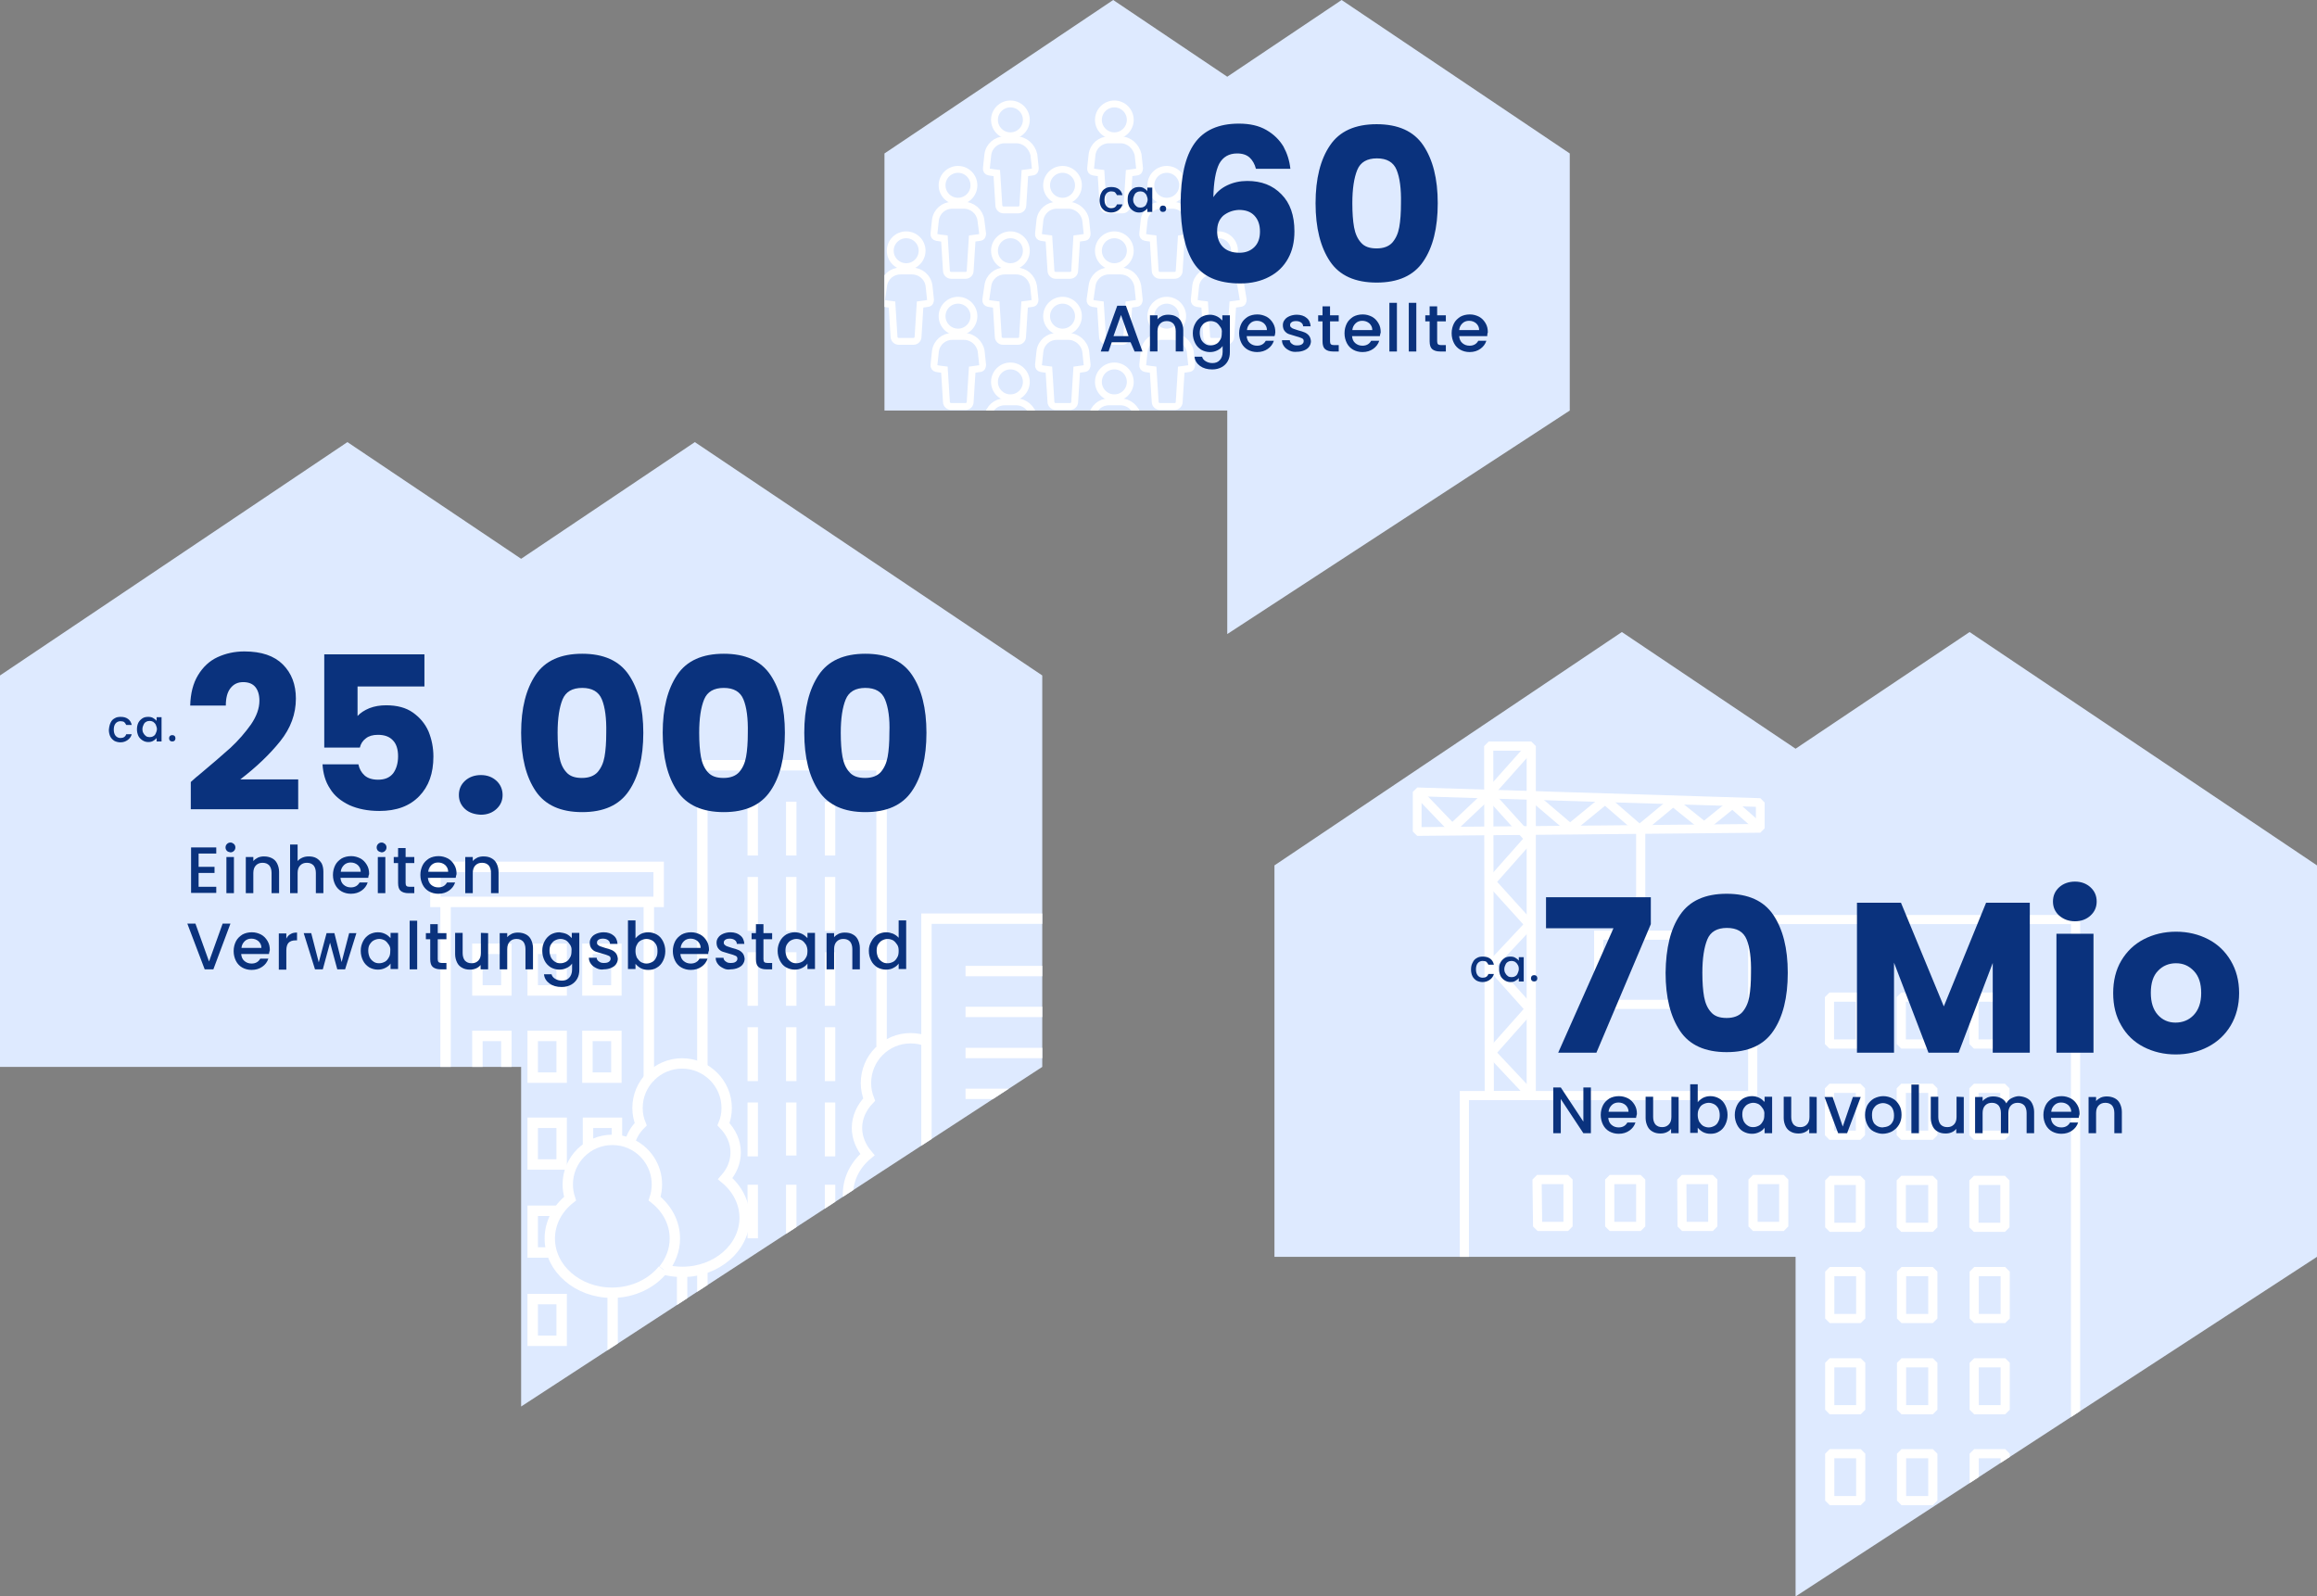 <svg version="1.1" id="Layer_1" xmlns="http://www.w3.org/2000/svg" xmlns:xlink="http://www.w3.org/1999/xlink" x="0" y="0" viewBox="0 0 800.3 551.4" xml:space="preserve"><rect x="0" y="0" width="800.3" height="551.4" fill="#808080" stroke="none"/><style>.st0{fill:#deeaff}.st2,.st3{fill:none;stroke:#fff;stroke-width:3.579;stroke-miterlimit:10}.st3{stroke-width:3.606}.st4{fill:#0a327d}.st11,.st6{fill:none;stroke:#fff;stroke-miterlimit:10}.st6{stroke-width:3.172}.st11{stroke-width:2.37}</style><path class="st0" d="M360 368.5V233.3l-120-80.6-60 40.3-60-40.3L0 233.3v135.2h180v117.3z"/><defs><path id="SVGID_1_" d="M360 368.5V233.3l-120-80.6-60 40.3-60-40.3L0 233.3v135.2h180v117.3z"/></defs><clipPath id="SVGID_2_"><use xlink:href="#SVGID_1_" overflow="visible"/></clipPath><g clip-path="url(#SVGID_2_)"><path class="st2" d="M217.5 394.9c.6-2.5 1.9-4.7 3.8-6.6-.7-1.7-1.1-3.6-1.1-5.6 0-8.5 6.9-15.4 15.4-15.4s15.4 6.9 15.4 15.4c0 2-.4 3.9-1.1 5.6 2.6 2.7 4.2 6 4.2 9.7 0 3.4-1.3 6.5-3.6 9.1 4.1 3.4 6.7 8.2 6.7 13.5 0 10.3-9.6 18.7-21.5 18.7-2.2 0-4.4-.3-6.4-.8"/><path class="st2" d="M217.5 394.9c5.5 2.3 9.4 7.8 9.4 14.2 0 1.7-.3 3.4-.8 4.9 4.3 3.4 7 8.3 7 13.8 0 4-1.5 7.7-3.9 10.7m-11.7-43.6c-1.8-.8-3.8-1.2-6-1.2-8.5 0-15.4 6.9-15.4 15.4 0 1.7.3 3.4.8 4.9-4.3 3.4-7 8.3-7 13.8 0 10.3 9.6 18.7 21.5 18.7 7.3 0 13.7-3.2 17.6-8m91.5-78.7c-1.8-.8-3.9-1.2-6-1.2-8.5 0-15.4 6.9-15.4 15.5 0 2 .4 3.9 1.1 5.7-2.6 2.7-4.2 6.1-4.2 9.8 0 3.4 1.4 6.6 3.6 9.2-4.1 3.4-6.7 8.3-6.7 13.6 0 10.4 9.7 18.9 21.6 18.9m-102.9 46v-30.9m24 21.7v-28.8m79.6 21.7v-29.7"/><path class="st2" d="M320 317.3h54.1v148.6H320z"/><path class="st2" d="M336.1 439.5h21.7v26.3h-21.7zm-2.6-104.1h27.6m-27.6 14.1h27.6m-27.6 14.2h27.6m-27.6 14.1h27.6M333.5 392h27.6m-27.6 14.1h27.6m-27.6 14.2h27.6"/><path class="st3" d="M304.5 428.6v40.3h-61.9v-30.6m0-69v-105h61.9v97.1M260 276.9v18.6m13.3-18.6v18.6m13.4-18.6v18.6m-26.7 7.4v18.6m13.3-18.6v18.6m13.4-18.6v18.6m-26.7 7.4v18.5m13.3-18.5v18.5m13.4-18.5v18.5m-26.7 7.4v18.6m13.3-18.6v18.6m13.4-18.6v18.6m-26.7 7.4v18.6m13.3-18.6v18.3m13.4-18.3v18.6m-26.7 9.8v18.5m13.3-18.5v18.2m13.4-18.2v18.5M150.4 299.4h77.1v12.1h-77.1zm37.3 191h-33.8V311.5h70.2v61.8"/><path class="st3" d="M164.9 327.7h10v14.4h-10zm19.1 0h10v14.4h-10zm18.9 0h10v14.4h-10zm-38 30.1h10v14.4h-10zm19.1 0h10v14.4h-10zm18.9 0h10v14.4h-10zm-38 30h10v14.4h-10zm19.1 0h10v14.4h-10zm19.1 9.1v-9.1h10v4.8m-48.2 25.6h10v14.4h-10zm25.8 14.4H184v-14.4h8.4m-27.5 30.5h10v14.4h-10zm19.1 0h10v14.4h-10z"/></g><path class="st4" d="M38.2 249.6c.3-.7.8-1.2 1.4-1.5.6-.4 1.3-.5 2.1-.5 1 0 1.8.2 2.5.7s1.1 1.2 1.3 2.1h-1.9c-.2-.4-.4-.7-.7-1-.3-.2-.8-.3-1.3-.3-.7 0-1.3.3-1.7.8s-.6 1.2-.6 2.1.2 1.6.6 2.1c.4.5 1 .8 1.7.8 1 0 1.7-.4 2-1.3h1.9c-.2.8-.7 1.5-1.4 2s-1.5.8-2.5.8c-.8 0-1.5-.2-2.1-.5-.6-.4-1.1-.9-1.4-1.5-.3-.6-.5-1.4-.5-2.3.1-1.1.3-1.9.6-2.5zm9.6 0c.3-.6.8-1.1 1.4-1.5s1.3-.5 2-.5 1.2.1 1.7.4c.5.3.9.6 1.2 1v-1.3h1.7v8.4h-1.7v-1.2c-.3.4-.7.7-1.2 1s-1.1.4-1.7.4c-.7 0-1.4-.2-2-.6s-1.1-.9-1.4-1.5c-.3-.7-.5-1.4-.5-2.3s.2-1.7.5-2.3zm6 .7c-.2-.4-.5-.7-.9-1-.4-.2-.8-.3-1.2-.3s-.9.1-1.2.3c-.4.2-.7.5-.9 1-.2.4-.4.9-.4 1.5s.1 1.1.4 1.5c.2.4.6.8.9 1s.8.3 1.2.3.9-.1 1.2-.3c.4-.2.7-.5.9-1s.4-.9.4-1.5c0-.5-.2-1-.4-1.5zm4.9 5.5c-.2-.2-.3-.5-.3-.8s.1-.6.3-.8.5-.3.8-.3.6.1.8.3.3.5.3.8-.1.6-.3.8-.5.3-.8.3-.6-.1-.8-.3zm101.9 23.6c-1.4-1.3-2.1-2.9-2.1-4.8 0-2 .7-3.6 2.1-4.9 1.4-1.3 3.3-2 5.5-2s4 .7 5.4 2 2.1 3 2.1 4.9-.7 3.5-2.1 4.8c-1.4 1.3-3.2 2-5.4 2-2.2-.1-4.1-.7-5.5-2zm24.4-46.3c3.3-4.9 8.7-7.3 16.1-7.3s12.8 2.4 16.1 7.3 5 11.5 5 20c0 8.6-1.7 15.3-5 20.1-3.3 4.9-8.7 7.3-16.1 7.3s-12.8-2.4-16.1-7.3-5-11.6-5-20.1 1.7-15.1 5-20zm22.9 8.5c-1.1-2.7-3.4-4-6.8-4s-5.7 1.3-6.8 4-1.7 6.5-1.7 11.5c0 3.3.2 6.1.6 8.3.4 2.2 1.2 4 2.4 5.3 1.2 1.4 3 2 5.4 2s4.2-.7 5.4-2c1.2-1.4 2-3.1 2.4-5.3s.6-5 .6-8.3c.1-5-.4-8.8-1.5-11.5zm26-8.5c3.3-4.9 8.7-7.3 16.1-7.3 7.4 0 12.8 2.4 16.1 7.3 3.3 4.9 5 11.5 5 20 0 8.6-1.7 15.3-5 20.1-3.3 4.9-8.7 7.3-16.1 7.3s-12.8-2.4-16.1-7.3-5-11.6-5-20.1 1.7-15.1 5-20zm22.9 8.5c-1.1-2.7-3.4-4-6.8-4s-5.7 1.3-6.8 4-1.7 6.5-1.7 11.5c0 3.3.2 6.1.6 8.3.4 2.2 1.2 4 2.4 5.3 1.2 1.4 3 2 5.4 2s4.2-.7 5.4-2c1.2-1.4 2-3.1 2.4-5.3s.6-5 .6-8.3c.1-5-.4-8.8-1.5-11.5zm26-8.5c3.3-4.9 8.7-7.3 16.1-7.3s12.8 2.4 16.1 7.3c3.3 4.9 5 11.5 5 20 0 8.6-1.7 15.3-5 20.1-3.3 4.9-8.7 7.3-16.1 7.3s-12.8-2.4-16.1-7.3c-3.3-4.9-5-11.6-5-20.1s1.7-15.1 5-20zm22.9 8.5c-1.1-2.7-3.4-4-6.8-4s-5.7 1.3-6.8 4c-1.1 2.7-1.7 6.5-1.7 11.5 0 3.3.2 6.1.6 8.3s1.2 4 2.4 5.3c1.2 1.4 3 2 5.4 2s4.2-.7 5.4-2c1.2-1.4 2-3.1 2.4-5.3s.6-5 .6-8.3c.2-5-.4-8.8-1.5-11.5zM79.6 319l-5.9 15.8h-3l-6-15.8h2.8l4.7 13.1 4.7-13.1h2.7zm13.3 10.5h-9.6c.1 1 .4 1.8 1.1 2.4s1.5.9 2.5.9c1.4 0 2.4-.6 3-1.7h2.8c-.4 1.2-1.1 2.1-2.1 2.8-1 .7-2.2 1.1-3.7 1.1-1.2 0-2.3-.3-3.2-.8-.9-.5-1.7-1.3-2.2-2.3s-.8-2.1-.8-3.4.3-2.4.8-3.4 1.3-1.7 2.2-2.3c.9-.5 2-.8 3.3-.8 1.2 0 2.2.3 3.2.8.9.5 1.6 1.2 2.2 2.2s.8 2 .8 3.2c-.2.5-.2.9-.3 1.3zm-2.6-2.1c0-1-.4-1.7-1-2.3-.7-.6-1.5-.9-2.5-.9-.9 0-1.7.3-2.3.9-.6.6-1 1.3-1.1 2.3h6.9zm10.1-4.8c.6-.4 1.4-.5 2.2-.5v2.7h-.6c-1 0-1.8.3-2.3.8s-.8 1.4-.8 2.7v6.6h-2.6v-12.5h2.6v1.8c.4-.8.9-1.3 1.5-1.6zm22.7-.3l-3.9 12.5h-2.7l-2.5-9.2-2.5 9.2h-2.7l-3.9-12.5h2.6l2.6 10.1 2.7-10.1h2.7l2.5 10 2.6-10h2.5zm2.3 2.8c.5-1 1.2-1.7 2.1-2.3.9-.5 1.9-.8 3-.8 1 0 1.8.2 2.6.6s1.3.9 1.8 1.4v-1.8h2.6v12.5h-2.6v-1.9c-.4.6-1 1.1-1.8 1.5s-1.6.6-2.6.6c-1.1 0-2.1-.3-3-.8-.9-.6-1.6-1.3-2.1-2.3s-.8-2.1-.8-3.4.3-2.3.8-3.3zm8.9 1.2c-.4-.6-.8-1.1-1.4-1.5-.6-.3-1.2-.5-1.9-.5s-1.3.2-1.9.5c-.6.3-1 .8-1.4 1.4s-.5 1.4-.5 2.2c0 .8.2 1.6.5 2.3.4.7.8 1.1 1.4 1.5s1.2.5 1.9.5 1.3-.2 1.9-.5c.6-.3 1-.8 1.4-1.5.4-.6.5-1.4.5-2.3.1-.8-.1-1.5-.5-2.1zm9.8-8.3v16.8h-2.6V318h2.6zm7.1 6.4v6.9c0 .5.1.8.3 1s.6.3 1.1.3h1.6v2.2h-2c-1.2 0-2.1-.3-2.7-.8-.6-.5-.9-1.4-.9-2.7v-6.9h-1.5v-2.1h1.5v-3.1h2.6v3.1h3v2.1h-3zm17.4-2.1v12.5H166v-1.5c-.4.5-.9.9-1.6 1.2-.7.3-1.4.4-2.1.4-1 0-1.9-.2-2.6-.6-.8-.4-1.4-1-1.8-1.8-.4-.8-.7-1.8-.7-2.9v-7.4h2.6v7c0 1.1.3 2 .8 2.6.6.6 1.3.9 2.3.9s1.7-.3 2.3-.9.9-1.5.9-2.6v-7l2.5.1zm13 .4c.8.4 1.4 1 1.8 1.8.4.8.7 1.8.7 2.9v7.4h-2.6v-7c0-1.1-.3-2-.8-2.6-.6-.6-1.3-.9-2.3-.9s-1.7.3-2.3.9-.9 1.5-.9 2.6v7h-2.6v-12.5h2.6v1.4c.4-.5 1-.9 1.6-1.2.7-.3 1.4-.4 2.1-.4 1 0 1.9.2 2.7.6zm14.1-.1c.8.4 1.3.9 1.8 1.4v-1.8h2.6v12.7c0 1.2-.2 2.2-.7 3.1s-1.2 1.6-2.1 2.1c-.9.5-2 .8-3.3.8-1.7 0-3.1-.4-4.2-1.2-1.1-.8-1.8-1.9-1.9-3.2h2.6c.2.7.6 1.2 1.3 1.6s1.4.6 2.3.6c1 0 1.9-.3 2.5-1 .6-.6 1-1.6 1-2.8v-2.1c-.4.6-1 1.1-1.8 1.5s-1.6.6-2.6.6c-1.1 0-2.1-.3-3-.8-.9-.6-1.6-1.3-2.1-2.3s-.8-2.1-.8-3.4.3-2.4.8-3.3c.5-1 1.2-1.7 2.1-2.3.9-.5 1.9-.8 3-.8.9.1 1.8.3 2.5.6zm1.2 3.7c-.4-.6-.8-1.1-1.4-1.5-.6-.3-1.2-.5-1.9-.5s-1.3.2-1.9.5c-.6.3-1 .8-1.4 1.4s-.5 1.4-.5 2.2c0 .8.2 1.6.5 2.3.4.7.8 1.1 1.4 1.5s1.2.5 1.9.5 1.3-.2 1.9-.5c.6-.3 1-.8 1.4-1.5.4-.6.5-1.4.5-2.3.1-.8-.1-1.5-.5-2.1zm9.1 8.1c-.8-.4-1.4-.8-1.9-1.5s-.7-1.3-.7-2.1h2.7c0 .5.3 1 .8 1.3.5.4 1 .5 1.7.5s1.3-.1 1.7-.4.6-.6.6-1.1-.2-.8-.7-1-1.2-.5-2.1-.7c-.9-.3-1.7-.5-2.3-.7s-1.1-.6-1.5-1.1-.6-1.2-.6-2c0-.7.2-1.3.6-1.8.4-.6 1-1 1.7-1.3s1.6-.5 2.5-.5c1.4 0 2.6.4 3.4 1.1.9.7 1.3 1.7 1.4 2.9h-2.6c0-.6-.3-1-.7-1.3s-1-.5-1.7-.5-1.2.1-1.6.4c-.4.3-.5.6-.5 1 0 .3.1.6.4.8.2.2.5.4.9.5l1.5.5c.9.2 1.7.5 2.2.7s1.1.6 1.5 1.1.6 1.1.7 1.9c0 .7-.2 1.3-.6 1.9-.4.6-1 1-1.7 1.3s-1.6.5-2.5.5c-.9.2-1.8 0-2.6-.4zm15.3-11.8c.8-.4 1.6-.6 2.6-.6 1.1 0 2.1.3 3 .8s1.6 1.3 2.1 2.3.8 2.1.8 3.4-.3 2.4-.8 3.4-1.2 1.8-2.1 2.3c-.9.6-1.9.8-3 .8-1 0-1.8-.2-2.6-.6-.7-.4-1.3-.9-1.8-1.5v1.8h-2.6v-16.8h2.6v6.2c.5-.6 1.1-1.1 1.8-1.5zm5.3 3.6c-.4-.6-.8-1.1-1.4-1.4s-1.2-.5-1.9-.5-1.3.2-1.9.5c-.6.3-1.1.8-1.4 1.5-.4.6-.5 1.4-.5 2.2 0 .9.2 1.6.5 2.3.4.6.8 1.1 1.4 1.5.6.3 1.2.5 1.9.5s1.3-.2 1.9-.5c.6-.3 1.1-.8 1.4-1.5.4-.7.5-1.4.5-2.3 0-.9-.1-1.6-.5-2.3zm18 3.3H235c.1 1 .4 1.8 1.1 2.4.7.6 1.5.9 2.5.9 1.4 0 2.4-.6 3-1.7h2.8c-.4 1.2-1.1 2.1-2.1 2.8-1 .7-2.2 1.1-3.7 1.1-1.2 0-2.3-.3-3.2-.8s-1.7-1.3-2.2-2.3-.8-2.1-.8-3.4.3-2.4.8-3.4 1.3-1.7 2.2-2.3c.9-.5 2-.8 3.3-.8 1.2 0 2.2.3 3.2.8.9.5 1.6 1.2 2.2 2.2s.8 2 .8 3.2c-.2.5-.3.9-.3 1.3zm-2.6-2.1c0-1-.4-1.7-1-2.3-.7-.6-1.5-.9-2.5-.9-.9 0-1.7.3-2.3.9s-1 1.3-1.1 2.3h6.9zm7.8 7c-.8-.4-1.4-.8-1.9-1.5s-.7-1.3-.7-2.1h2.7c0 .5.3 1 .8 1.3.5.4 1 .5 1.7.5s1.3-.1 1.7-.4.6-.6.6-1.1-.2-.8-.7-1-1.2-.5-2.1-.7c-.9-.3-1.7-.5-2.3-.7s-1.1-.6-1.5-1.1-.6-1.2-.6-2c0-.7.2-1.3.6-1.8.4-.6 1-1 1.7-1.3s1.6-.5 2.5-.5c1.4 0 2.6.4 3.4 1.1.9.7 1.3 1.7 1.4 2.9h-2.6c0-.6-.3-1-.7-1.3s-1-.5-1.7-.5-1.2.1-1.6.4c-.4.3-.5.6-.5 1 0 .3.1.6.4.8.2.2.5.4.9.5l1.5.5c.9.2 1.7.5 2.2.7s1.1.6 1.5 1.1c.4.5.6 1.1.7 1.9 0 .7-.2 1.3-.6 1.9s-1 1-1.7 1.3-1.6.5-2.5.5c-1 .2-1.9 0-2.6-.4zm13.9-10v6.9c0 .5.1.8.3 1 .2.2.6.3 1.1.3h1.6v2.2h-2c-1.2 0-2.1-.3-2.7-.8s-.9-1.4-.9-2.7v-6.9h-1.5v-2.1h1.5v-3.1h2.6v3.1h3v2.1h-3zm5.7.7c.5-1 1.2-1.7 2.1-2.3.9-.5 1.9-.8 3-.8 1 0 1.8.2 2.6.6.8.4 1.3.9 1.8 1.4v-1.8h2.6v12.5h-2.6v-1.9c-.4.6-1 1.1-1.8 1.5s-1.6.6-2.6.6c-1.1 0-2.1-.3-3-.8s-1.6-1.3-2.1-2.3-.8-2.1-.8-3.4.3-2.3.8-3.3zm9 1.2c-.4-.6-.8-1.1-1.4-1.5-.6-.3-1.2-.5-1.9-.5s-1.3.2-1.9.5-1 .8-1.4 1.4-.5 1.4-.5 2.2c0 .8.2 1.6.5 2.3.4.7.8 1.1 1.4 1.5s1.2.5 1.9.5 1.3-.2 1.9-.5 1-.8 1.4-1.5c.4-.6.5-1.4.5-2.3 0-.8-.2-1.5-.5-2.1zm16.1-3.6c.8.4 1.4 1 1.8 1.8s.7 1.8.7 2.9v7.4h-2.6v-7c0-1.1-.3-2-.8-2.6-.6-.6-1.3-.9-2.3-.9s-1.7.3-2.3.9c-.6.6-.9 1.5-.9 2.6v7h-2.6v-12.5h2.6v1.4c.4-.5 1-.9 1.6-1.2.7-.3 1.4-.4 2.1-.4 1.1 0 2 .2 2.7.6zm6.5 2.4c.5-1 1.2-1.7 2.1-2.3.9-.5 1.9-.8 3-.8.8 0 1.6.2 2.4.5.8.4 1.4.8 1.9 1.4v-6h2.6v16.8h-2.6v-1.9c-.4.6-1 1.1-1.8 1.5-.7.4-1.6.6-2.6.6-1.1 0-2.1-.3-3-.8-.9-.6-1.6-1.3-2.1-2.3s-.8-2.1-.8-3.4.3-2.3.9-3.3zm8.9 1.2c-.4-.6-.8-1.1-1.4-1.5-.6-.3-1.2-.5-1.9-.5s-1.3.2-1.9.5-1 .8-1.4 1.4-.5 1.4-.5 2.2c0 .8.2 1.6.5 2.3.4.7.8 1.1 1.4 1.5s1.2.5 1.9.5 1.3-.2 1.9-.5 1-.8 1.4-1.5c.4-.6.5-1.4.5-2.3 0-.8-.1-1.5-.5-2.1zM68.6 294.8v4.6h5.5v2.1h-5.5v4.8h6.1v2.1H66v-15.7h8.7v2.1h-6.1zm9.8-.9c-.3-.3-.5-.7-.5-1.2s.2-.9.5-1.2c.3-.3.7-.5 1.2-.5s.8.2 1.2.5c.3.3.5.7.5 1.2s-.2.9-.5 1.2c-.3.3-.7.5-1.2.5-.5-.1-.9-.2-1.2-.5zm2.4 2.1v12.5h-2.6V296h2.6zm13.1.4c.8.4 1.4 1 1.8 1.8s.7 1.8.7 2.9v7.4h-2.6v-7c0-1.1-.3-2-.8-2.6-.6-.6-1.3-.9-2.3-.9s-1.7.3-2.3.9c-.6.6-.9 1.5-.9 2.6v7h-2.6V296h2.6v1.4c.4-.5 1-.9 1.6-1.2.7-.3 1.4-.4 2.1-.4 1 0 1.9.2 2.7.6zm15.4 0c.7.4 1.3 1 1.8 1.8.4.8.6 1.8.6 2.9v7.4h-2.6v-7c0-1.1-.3-2-.8-2.6-.6-.6-1.3-.9-2.3-.9s-1.7.3-2.3.9c-.6.6-.9 1.5-.9 2.6v7h-2.6v-16.8h2.6v5.7c.4-.5 1-.9 1.7-1.2.7-.3 1.4-.4 2.2-.4 1 0 1.9.2 2.6.6zm17.9 6.8h-9.6c.1 1 .4 1.8 1.1 2.4s1.5.9 2.5.9c1.4 0 2.4-.6 3-1.7h2.8c-.4 1.2-1.1 2.1-2.1 2.8-1 .7-2.2 1.1-3.7 1.1-1.2 0-2.3-.3-3.2-.8-.9-.5-1.7-1.3-2.2-2.3s-.8-2.1-.8-3.4.3-2.4.8-3.4 1.3-1.7 2.2-2.3c.9-.5 2-.8 3.3-.8 1.2 0 2.2.3 3.2.8.9.5 1.6 1.2 2.2 2.2s.8 2 .8 3.2c-.2.5-.3.9-.3 1.3zm-2.6-2.1c0-1-.4-1.7-1-2.3-.7-.6-1.5-.9-2.5-.9-.9 0-1.7.3-2.3.9-.6.6-1 1.3-1.1 2.3h6.9zm6-7.2c-.3-.3-.5-.7-.5-1.2s.2-.9.5-1.2c.3-.3.7-.5 1.2-.5s.8.2 1.2.5c.3.3.5.7.5 1.2s-.2.9-.5 1.2c-.3.3-.7.5-1.2.5-.4-.1-.8-.2-1.2-.5zm2.5 2.1v12.5h-2.6V296h2.6zm7 2.1v6.9c0 .5.1.8.3 1s.6.3 1.1.3h1.6v2.2h-2c-1.2 0-2.1-.3-2.7-.8-.6-.5-.9-1.4-.9-2.7v-6.9H136V296h1.5v-3.1h2.6v3.1h3v2.1h-3zm17.3 5.1h-9.6c.1 1 .4 1.8 1.1 2.4.7.6 1.5.9 2.5.9 1.4 0 2.4-.6 3-1.7h2.8c-.4 1.2-1.1 2.1-2.1 2.8-1 .7-2.2 1.1-3.7 1.1-1.2 0-2.3-.3-3.2-.8s-1.7-1.3-2.2-2.3-.8-2.1-.8-3.4.3-2.4.8-3.4 1.3-1.7 2.2-2.3c.9-.5 2-.8 3.3-.8 1.2 0 2.2.3 3.2.8.9.5 1.6 1.2 2.2 2.2s.8 2 .8 3.2c-.2.5-.2.9-.3 1.3zm-2.6-2.1c0-1-.4-1.7-1-2.3-.7-.6-1.5-.9-2.5-.9-.9 0-1.7.3-2.3.9s-1 1.3-1.1 2.3h6.9zm14.9-4.7c.8.4 1.4 1 1.8 1.8.4.8.7 1.8.7 2.9v7.4h-2.6v-7c0-1.1-.3-2-.8-2.6-.6-.6-1.3-.9-2.3-.9s-1.7.3-2.3.9-.9 1.5-.9 2.6v7h-2.6V296h2.6v1.4c.4-.5 1-.9 1.6-1.2.7-.3 1.4-.4 2.1-.4 1.1 0 2 .2 2.7.6z"/><path class="st0" d="M800.3 434.1V298.9l-120-80.6-60.1 40.3-60-40.3-120 80.6v135.2h180v117.3z"/><defs><path id="SVGID_3_" d="M800.3 434.1V298.9l-120-80.6-60.1 40.3-60-40.3-120 80.6v135.2h180v117.3z"/></defs><clipPath id="SVGID_4_"><use xlink:href="#SVGID_3_" overflow="visible"/></clipPath><g clip-path="url(#SVGID_4_)"><path class="st6" d="M566.7 285.9v37m-14.5.1h31v23.9h-31z"/><path class="st6" d="M605.4 378.4v-60.8h111.5V565H505.8V378.4z"/><path d="M581.1 518.3v-16.2h10.7V518zm50.9-16.2h10.7v16.2H632zm24.8 0h10.8v16.2h-10.8zm25.1 0h10.7v16.2h-10.7zM531.1 518l-.1-15.9h10.7V518zm25 0l-.1-15.9h10.7V518zm75.9-47.3h10.7v16.2H632zm24.8 0h10.8v16.2h-10.8zm25.1 0h10.7v16.2h-10.7zm-150.8 15.8l-.1-15.8h10.7v15.9zm25 0l-.1-15.8h10.7v15.9zm24.9 0v-15.8h10.7v15.9zm51-31.1v-16.2h10.7v16.2zm24.8 0v-16.2h10.8v16.2zm25.1 0v-16.2h10.7v16.2zm-150.9-.6v-15.9h10.7v15.9zm25 0v-15.9h10.7v15.9zm24.9 0v-15.9h10.7v15.9zm51.1-30.9v-16.2h10.6v16.2zm24.7 0v-16.2h10.9v16.2zm25.1 0v-16.2h10.7v16.2zm-150.7-.3l-.2-16.2h10.7v16.2zm24.9 0v-16.2h10.7v16.2zm25 0l-.1-16.2h10.7v16.2zm24.5 0v-16.2h10.6v16.2zm26.4-31.5v-16.2h10.7v16.2zm24.8 0v-16.2h10.9v16.2zm25.1 0v-16.2h10.7v16.2zm-49.9-31.5v-16.2h10.7v16.2zm24.8 0v-16.2h10.8v16.2zm25.1 0v-16.2h10.7v16.2zm-167.4 17.8l-.2-120.7h14.7v120.7z" stroke-miterlimit="1" fill="none" stroke="#fff" stroke-width="3.172"/><path fill="none" stroke="#fff" stroke-width="3.025" stroke-miterlimit="1" d="M608 286.1l-118.5 1.1v-13.7l118.5 3.7z"/><path class="st6" d="M528.9 378.4L515 363.6l13.4-15.1-13.4-15 13.3-14.2-13.3-14.7 13.2-14.9-14-15.5 14.7-16.5"/><path fill="none" stroke="#fff" stroke-width="3.227" stroke-miterlimit="10" d="M608 286.1l-9.6-8.5-9.8 7.9-10.7-8.6-11.6 9.6-11.9-10.3-12.1 9.9-13.4-11.4"/><path class="st6" d="M489.5 273.5l12.1 12.6 12.6-11.9"/></g><path class="st4" d="M508.7 332.4c.3-.7.8-1.2 1.4-1.5.6-.4 1.3-.5 2.1-.5 1 0 1.8.2 2.5.7s1.1 1.2 1.3 2.1h-1.9c-.2-.4-.4-.7-.7-1-.3-.2-.8-.3-1.3-.3-.7 0-1.3.3-1.7.8s-.6 1.2-.6 2.1.2 1.6.6 2.1 1 .8 1.7.8c1 0 1.7-.4 2-1.3h1.9c-.2.8-.7 1.5-1.4 2s-1.5.8-2.5.8c-.8 0-1.5-.2-2.1-.5-.6-.4-1.1-.9-1.4-1.5s-.5-1.4-.5-2.3c0-1.1.2-1.8.6-2.5zm9.6 0c.3-.6.8-1.1 1.4-1.5.6-.4 1.3-.5 2-.5s1.2.1 1.7.4.9.6 1.2 1v-1.2h1.7v8.4h-1.7v-1.2c-.3.4-.7.7-1.2 1s-1.1.4-1.7.4c-.7 0-1.4-.2-2-.6s-1.1-.9-1.4-1.5c-.3-.7-.5-1.4-.5-2.3 0-1 .1-1.7.5-2.4zm5.9.8c-.2-.4-.5-.7-.9-1-.4-.2-.8-.3-1.2-.3s-.9.1-1.2.3c-.4.2-.7.5-.9 1-.2.4-.4.9-.4 1.5s.1 1.1.4 1.5c.2.4.6.8.9 1s.8.3 1.2.3.9-.1 1.2-.3c.4-.2.7-.5.9-1s.4-.9.4-1.5-.1-1.1-.4-1.5zm4.9 5.5c-.2-.2-.3-.5-.3-.8s.1-.6.3-.8c.2-.2.5-.3.8-.3s.6.1.8.3c.2.2.3.5.3.8s-.1.6-.3.8c-.2.2-.5.3-.8.3s-.6-.1-.8-.3zm41.1-19.5l-18.8 44.4h-13.2l19.1-43H534v-10.7h36.2v9.3zm10.1-3.2c3.3-4.9 8.7-7.3 16.1-7.3 7.4 0 12.8 2.4 16.1 7.3s5 11.5 5 20c0 8.6-1.7 15.3-5 20.1-3.3 4.9-8.7 7.3-16.1 7.3-7.4 0-12.8-2.4-16.1-7.3s-5-11.6-5-20.1c.1-8.5 1.7-15.2 5-20zm23 8.5c-1.1-2.7-3.4-4-6.8-4s-5.7 1.3-6.8 4S588 331 588 336c0 3.3.2 6.1.6 8.3.4 2.2 1.2 4 2.4 5.3 1.2 1.4 3 2 5.4 2s4.2-.7 5.4-2c1.2-1.4 2-3.1 2.4-5.3.4-2.2.6-5 .6-8.3.1-5-.4-8.8-1.5-11.5zm97.8-12.7v51.8h-12.8v-31l-11.8 31h-10.4l-11.9-31.1v31.1h-12.8v-51.8h15.2l14.8 35.8 14.6-35.8h15.1zm10.1 4.4c-1.4-1.3-2.1-2.9-2.1-4.8 0-2 .7-3.6 2.1-4.9 1.4-1.3 3.3-2 5.5-2s4 .7 5.4 2 2.1 2.9 2.1 4.9c0 1.9-.7 3.5-2.1 4.8-1.4 1.3-3.2 2-5.4 2s-4-.7-5.5-2zm11.9 6.3v41.1h-12.8v-41.1h12.8zm17.3 39.1c-3.3-1.7-5.9-4.2-7.7-7.4-1.9-3.2-2.8-6.9-2.8-11.2 0-4.2.9-8 2.8-11.2 1.9-3.2 4.5-5.7 7.8-7.4s7-2.6 11.1-2.6 7.8.9 11.1 2.6 5.9 4.2 7.8 7.4c1.9 3.2 2.9 6.9 2.9 11.2 0 4.2-1 8-2.9 11.2s-4.6 5.7-7.9 7.4-7 2.6-11.1 2.6-7.8-.9-11.1-2.6zm17.3-11c1.7-1.8 2.6-4.3 2.6-7.6s-.8-5.8-2.5-7.6c-1.7-1.8-3.7-2.7-6.2-2.7s-4.6.9-6.2 2.6c-1.7 1.7-2.5 4.3-2.5 7.6s.8 5.8 2.4 7.6c1.6 1.8 3.7 2.7 6.1 2.7 2.4 0 4.6-.8 6.3-2.6zm-208.2 40.8h-2.6l-7.8-11.8v11.8h-2.6v-15.8h2.6l7.8 11.8v-11.8h2.6v15.8zm15.6-5.3h-9.6c.1 1 .4 1.8 1.1 2.4.7.6 1.5.9 2.5.9 1.4 0 2.4-.6 3-1.7h2.8c-.4 1.2-1.1 2.1-2.1 2.8s-2.2 1.1-3.7 1.1c-1.2 0-2.3-.3-3.2-.8s-1.7-1.3-2.2-2.3-.8-2.1-.8-3.4.3-2.4.8-3.4 1.3-1.7 2.2-2.3c.9-.5 2-.8 3.3-.8 1.2 0 2.2.3 3.2.8.9.5 1.6 1.2 2.2 2.2s.8 2 .8 3.2c-.2.5-.2.9-.3 1.3zm-2.6-2.1c0-1-.4-1.7-1-2.3-.7-.6-1.5-.9-2.5-.9-.9 0-1.7.3-2.3.9s-1 1.3-1.1 2.3h6.9zm17.3-5.1v12.5h-2.6v-1.5c-.4.5-.9.9-1.6 1.2s-1.4.4-2.1.4c-1 0-1.9-.2-2.6-.6-.8-.4-1.4-1-1.8-1.8-.4-.8-.7-1.8-.7-2.9v-7.4h2.6v7c0 1.1.3 2 .8 2.6.6.6 1.3.9 2.3.9s1.7-.3 2.3-.9.9-1.5.9-2.6v-7l2.5.1zm8.4.3c.8-.4 1.6-.6 2.6-.6 1.1 0 2.1.3 3 .8s1.6 1.3 2.1 2.3.8 2.1.8 3.4-.3 2.4-.8 3.4-1.2 1.8-2.1 2.3c-.9.6-1.9.8-3 .8-1 0-1.8-.2-2.6-.6-.7-.4-1.3-.9-1.8-1.5v1.8h-2.6v-16.8h2.6v6.2c.5-.6 1.1-1.1 1.8-1.5zm5.3 3.6c-.4-.6-.8-1.1-1.4-1.4s-1.2-.5-1.9-.5-1.3.2-1.9.5c-.6.3-1.1.8-1.4 1.5-.4.6-.5 1.4-.5 2.2 0 .9.2 1.6.5 2.3.4.6.8 1.1 1.4 1.5.6.3 1.2.5 1.9.5s1.3-.2 1.9-.5c.6-.3 1.1-.8 1.4-1.5.4-.7.5-1.4.5-2.3s-.2-1.6-.5-2.3zm6.5-1.1c.5-1 1.2-1.7 2.1-2.3.9-.5 1.9-.8 3-.8 1 0 1.8.2 2.6.6s1.3.9 1.8 1.4v-1.8h2.6v12.6h-2.6v-1.9c-.4.6-1 1.1-1.8 1.5s-1.6.6-2.6.6c-1.1 0-2.1-.3-3-.8s-1.6-1.3-2.1-2.3-.8-2.1-.8-3.4.3-2.4.8-3.4zm8.9 1.2c-.4-.6-.8-1.1-1.4-1.5-.6-.3-1.2-.5-1.9-.5s-1.3.2-1.9.5c-.6.3-1 .8-1.4 1.4s-.5 1.4-.5 2.2.2 1.6.5 2.3c.4.7.8 1.1 1.4 1.5.6.4 1.2.5 1.9.5s1.3-.2 1.9-.5c.6-.3 1-.8 1.4-1.5.4-.6.5-1.4.5-2.3.1-.8-.1-1.5-.5-2.1zm18.6-4v12.5h-2.6v-1.5c-.4.5-.9.9-1.6 1.2s-1.4.4-2.1.4c-1 0-1.9-.2-2.6-.6-.8-.4-1.4-1-1.8-1.8-.4-.8-.7-1.8-.7-2.9v-7.4h2.6v7c0 1.1.3 2 .8 2.6.6.6 1.3.9 2.3.9s1.7-.3 2.3-.9.9-1.5.9-2.6v-7l2.5.1zm9 10.2l3.5-10.2h2.7l-4.7 12.5h-3.1l-4.7-12.5h2.8l3.5 10.2zm10.7 1.7c-1-.5-1.7-1.3-2.2-2.3s-.8-2.1-.8-3.4.3-2.4.8-3.4c.6-1 1.3-1.7 2.3-2.3 1-.5 2.1-.8 3.2-.8s2.3.3 3.2.8c1 .5 1.7 1.3 2.3 2.3s.8 2.1.8 3.4-.3 2.4-.9 3.4c-.6 1-1.4 1.7-2.4 2.3-1 .5-2.1.8-3.3.8-.9 0-2-.3-3-.8zm5.1-1.9c.6-.3 1.1-.8 1.4-1.4.4-.6.5-1.4.5-2.3s-.2-1.7-.5-2.3c-.3-.6-.8-1.1-1.4-1.4-.6-.3-1.2-.5-1.9-.5s-1.3.2-1.9.5c-.6.3-1 .8-1.4 1.4s-.5 1.4-.5 2.3c0 1.3.3 2.4 1 3.1s1.6 1.1 2.6 1.1c.9-.1 1.5-.2 2.1-.5zm10.5-14.3v16.8h-2.6v-16.8h2.6zm15.5 4.3v12.5h-2.6v-1.5c-.4.5-.9.9-1.6 1.2s-1.4.4-2.1.4c-1 0-1.9-.2-2.6-.6-.8-.4-1.4-1-1.8-1.8-.4-.8-.7-1.8-.7-2.9v-7.4h2.6v7c0 1.1.3 2 .8 2.6.6.6 1.3.9 2.3.9s1.7-.3 2.3-.9.9-1.5.9-2.6v-7l2.5.1zm21.8.4c.8.4 1.4 1 1.8 1.8.4.8.7 1.8.7 2.9v7.4H700v-7c0-1.1-.3-2-.8-2.6-.6-.6-1.3-.9-2.3-.9s-1.7.3-2.3.9-.9 1.5-.9 2.6v7h-2.6v-7c0-1.1-.3-2-.8-2.6-.6-.6-1.3-.9-2.3-.9s-1.7.3-2.3.9-.9 1.5-.9 2.6v7h-2.6v-12.5h2.6v1.4c.4-.5 1-.9 1.6-1.2.7-.3 1.3-.4 2.1-.4 1 0 1.9.2 2.7.6s1.4 1 1.8 1.8c.4-.8 1-1.4 1.8-1.8s1.7-.7 2.6-.7c1.1.1 1.9.3 2.7.7zm17.9 6.8h-9.6c.1 1 .4 1.8 1.1 2.4.7.6 1.5.9 2.5.9 1.4 0 2.4-.6 3-1.7h2.8c-.4 1.2-1.1 2.1-2.1 2.8s-2.2 1.1-3.7 1.1c-1.2 0-2.3-.3-3.2-.8s-1.7-1.3-2.2-2.3-.8-2.1-.8-3.4.3-2.4.8-3.4 1.3-1.7 2.2-2.3c.9-.5 2-.8 3.3-.8 1.2 0 2.2.3 3.2.8.9.5 1.6 1.2 2.2 2.2.6 1 .8 2 .8 3.2-.2.5-.2.9-.3 1.3zm-2.6-2.1c0-1-.4-1.7-1-2.3-.7-.6-1.5-.9-2.5-.9-.9 0-1.7.3-2.3.9s-1 1.3-1.1 2.3h6.9zm15-4.7c.8.4 1.4 1 1.8 1.8.4.8.7 1.8.7 2.9v7.4h-2.6v-7c0-1.1-.3-2-.8-2.6-.6-.6-1.3-.9-2.3-.9s-1.7.3-2.3.9-.9 1.5-.9 2.6v7h-2.6v-12.5h2.6v1.4c.4-.5 1-.9 1.6-1.2.7-.3 1.4-.4 2.1-.4 1 0 1.9.2 2.7.6z"/><path class="st0" d="M542.2 141.8V53L463.4 0l-39.5 26.5L384.5 0l-79 53v88.8h118.4V219z"/><defs><path id="SVGID_5_" d="M542.2 141.8V53L463.4 0l-39.5 26.5L384.5 0l-79 53v88.8h118.4V219z"/></defs><clipPath id="SVGID_6_"><use xlink:href="#SVGID_5_" overflow="visible"/></clipPath><g clip-path="url(#SVGID_6_)"><path class="st11" d="M351 48.3h-4c-2.9 0-5.4 2.1-5.8 5.1l-.5 4.7c-.1.7.3 1.2.9 1.3.8.1 1.7.3 2.7.4l.7 11.1c0 .9.8 1.6 1.6 1.6h5.1c.9 0 1.6-.7 1.6-1.6l.7-11.1c.9-.1 1.7-.3 2.7-.4.7-.1.9-.7.9-1.3l-.5-4.7c-.7-2.9-3.1-5.1-6.1-5.1z"/><circle class="st11" cx="349" cy="41.4" r="5.5"/><path class="st11" d="M387 48.3h-4c-2.9 0-5.4 2.1-5.8 5.1l-.5 4.7c-.1.7.3 1.2.9 1.3.8.1 1.7.3 2.7.4l.7 11.1c0 .9.8 1.6 1.6 1.6h5.1c.9 0 1.6-.7 1.6-1.6l.7-11.1c.9-.1 1.7-.3 2.7-.4.7-.1.9-.7.9-1.3l-.5-4.7c-.7-2.9-3.1-5.1-6.1-5.1z"/><circle class="st11" cx="384.9" cy="41.4" r="5.5"/><path class="st11" d="M332.9 70.9h-4c-2.9 0-5.4 2.1-5.8 5.1l-.5 4.7c-.1.7.3 1.2.9 1.3.8.1 1.7.3 2.7.4l.7 11.1c0 .9.8 1.6 1.6 1.6h5c.9 0 1.6-.7 1.6-1.6l.7-11.1c.9-.1 1.7-.3 2.7-.4.7-.1.9-.7.9-1.3l-.6-4.7c-.4-2.9-2.9-5.1-5.9-5.1z"/><circle class="st11" cx="330.9" cy="64" r="5.5"/><path class="st11" d="M369 70.9h-4c-2.9 0-5.4 2.1-5.8 5.1l-.5 4.7c-.1.7.3 1.2.9 1.3.8.1 1.7.3 2.7.4l.7 11.1c0 .9.8 1.6 1.6 1.6h5c.9 0 1.6-.7 1.6-1.6l.7-11.1c.9-.1 1.7-.3 2.7-.4.7-.1.9-.7.9-1.3L375 76c-.5-2.9-3.1-5.1-6-5.1z"/><circle class="st11" cx="367" cy="64" r="5.5"/><path class="st11" d="M405 70.9h-4c-2.9 0-5.4 2.1-5.8 5.1l-.5 4.7c-.1.7.3 1.2.9 1.3.8.1 1.7.3 2.7.4l.7 11.1c0 .9.8 1.6 1.6 1.6h5.1c.9 0 1.6-.7 1.6-1.6l.7-11.1c.9-.1 1.7-.3 2.7-.4.7-.1.9-.7.9-1.3L411 76c-.5-2.9-3.1-5.1-6-5.1z"/><circle class="st11" cx="403" cy="64" r="5.5"/><path class="st11" d="M315 93.6h-4c-2.9 0-5.4 2.1-5.8 5.1l-.7 4.8c-.1.7.3 1.2.9 1.3.8.1 1.7.3 2.7.4l.7 11.1c0 .9.8 1.6 1.6 1.6h5.1c.9 0 1.6-.7 1.6-1.6l.7-11.1c.9-.1 1.7-.3 2.7-.4.7-.1.9-.7.9-1.3l-.5-4.7c-.4-3.1-3-5.2-5.9-5.2z"/><circle class="st11" cx="313" cy="86.6" r="5.5"/><path class="st11" d="M351 93.6h-4c-2.9 0-5.4 2.1-5.8 5.1l-.7 4.8c-.1.7.3 1.2.9 1.3.8.1 1.7.3 2.7.4l.7 11.1c0 .9.8 1.6 1.6 1.6h5.2c.9 0 1.6-.7 1.6-1.6l.7-11.1c.9-.1 1.7-.3 2.7-.4.7-.1.9-.7.9-1.3l-.5-4.7c-.6-3.1-3-5.2-6-5.2z"/><circle class="st11" cx="349" cy="86.6" r="5.5"/><path class="st11" d="M387 93.6h-4c-2.9 0-5.4 2.1-5.8 5.1l-.7 4.8c-.1.7.3 1.2.9 1.3.8.1 1.7.3 2.7.4l.7 11.1c0 .9.8 1.6 1.6 1.6h5.2c.9 0 1.6-.7 1.6-1.6l.7-11.1c.9-.1 1.7-.3 2.7-.4.7-.1.9-.7.9-1.3l-.5-4.7c-.6-3.1-3-5.2-6-5.2z"/><circle class="st11" cx="384.9" cy="86.6" r="5.5"/><path class="st11" d="M428.6 98.7c-.4-2.9-2.8-5.1-5.8-5.1h-4c-2.9 0-5.4 2.1-5.8 5.1l-.5 4.8c-.1.7.3 1.2.9 1.3.8.1 1.7.3 2.7.4l.7 11.1c0 .9.8 1.6 1.6 1.6h5.1c.9 0 1.6-.7 1.6-1.6l.7-11.1c.9-.1 1.7-.3 2.7-.4.7-.1.9-.7.9-1.3l-.8-4.8z"/><circle class="st11" cx="420.9" cy="86.6" r="5.5"/><path class="st11" d="M332.9 116.2h-4c-2.9 0-5.4 2.1-5.8 5.1l-.5 4.7c-.1.7.3 1.2.9 1.3.8.1 1.7.3 2.7.4l.7 11.1c0 .9.8 1.6 1.6 1.6h5c.9 0 1.6-.7 1.6-1.6l.7-11.1c.9-.1 1.7-.3 2.7-.4.7-.1.9-.7.9-1.3l-.5-4.7c-.5-2.9-3-5.1-6-5.1z"/><circle class="st11" cx="330.9" cy="109.2" r="5.5"/><path class="st11" d="M369 116.2h-4c-2.9 0-5.4 2.1-5.8 5.1l-.5 4.7c-.1.7.3 1.2.9 1.3.8.1 1.7.3 2.7.4l.7 11.1c0 .9.8 1.6 1.6 1.6h5c.9 0 1.6-.7 1.6-1.6l.7-11.1c.9-.1 1.7-.3 2.7-.4.7-.1.9-.7.9-1.3l-.5-4.7c-.5-2.9-3.1-5.1-6-5.1z"/><circle class="st11" cx="367" cy="109.2" r="5.5"/><path class="st11" d="M405 116.2h-4c-2.9 0-5.4 2.1-5.8 5.1l-.5 4.7c-.1.7.3 1.2.9 1.3.8.1 1.7.3 2.7.4l.7 11.1c0 .9.8 1.6 1.6 1.6h5.1c.9 0 1.6-.7 1.6-1.6l.7-11.1c.9-.1 1.7-.3 2.7-.4.7-.1.9-.7.9-1.3l-.5-4.7c-.6-2.9-3.2-5.1-6.1-5.1z"/><circle class="st11" cx="403" cy="109.2" r="5.5"/><path class="st11" d="M351 138.8h-4c-2.9 0-5.4 2.1-5.8 5.1l-.5 4.7c-.1.7.3 1.2.9 1.3.8.1 1.7.3 2.7.4l.7 11.1c0 .9.8 1.6 1.6 1.6h5.1c.9 0 1.6-.7 1.6-1.6l.7-11.1c.9-.1 1.7-.3 2.7-.4.7-.1.9-.7.9-1.3l-.5-4.7c-.7-2.9-3.1-5.1-6.1-5.1z"/><circle class="st11" cx="349" cy="131.9" r="5.5"/><path class="st11" d="M387 138.8h-4c-2.9 0-5.4 2.1-5.8 5.1l-.5 4.7c-.1.7.3 1.2.9 1.3.8.1 1.7.3 2.7.4l.7 11.1c0 .9.8 1.6 1.6 1.6h5.1c.9 0 1.6-.7 1.6-1.6l.7-11.1c.9-.1 1.7-.3 2.7-.4.7-.1.9-.7.9-1.3l-.5-4.7c-.7-2.9-3.1-5.1-6.1-5.1z"/><circle class="st11" cx="384.9" cy="131.9" r="5.5"/></g><path class="st4" d="M380.4 66.6c.3-.7.8-1.2 1.4-1.5.6-.4 1.3-.5 2.1-.5 1 0 1.8.2 2.5.7s1.1 1.2 1.3 2.1h-1.9c-.2-.4-.4-.7-.7-1-.3-.2-.8-.3-1.3-.3-.7 0-1.3.3-1.7.8-.4.5-.6 1.2-.6 2.1s.2 1.6.6 2.1 1 .8 1.7.8c1 0 1.7-.4 2-1.3h1.9c-.2.8-.7 1.5-1.4 2s-1.5.8-2.5.8c-.8 0-1.5-.2-2.1-.5-.6-.4-1.1-.9-1.4-1.5s-.5-1.4-.5-2.3c.1-1.1.2-1.8.6-2.5zm9.6 0c.3-.6.8-1.1 1.4-1.5s1.3-.5 2-.5 1.2.1 1.7.4.9.6 1.2 1v-1.2h1.7v8.4h-1.7V72c-.3.4-.7.7-1.2 1s-1.1.4-1.7.4c-.7 0-1.4-.2-2-.6s-1.1-.9-1.4-1.5c-.3-.7-.5-1.4-.5-2.3 0-1 .1-1.7.5-2.4zm6 .8c-.2-.4-.5-.7-.9-1-.4-.2-.8-.3-1.2-.3s-.9.1-1.2.3c-.4.2-.7.5-.9 1-.2.4-.4.9-.4 1.5s.1 1.1.4 1.5c.2.4.6.8.9 1s.8.3 1.2.3.9-.1 1.2-.3c.4-.2.7-.5.9-1 .2-.5.4-.9.4-1.5s-.3-1.1-.4-1.5zm4.9 5.5c-.2-.2-.3-.5-.3-.8s.1-.6.3-.8c.2-.2.5-.3.8-.3s.6.1.8.3c.2.2.3.5.3.8s-.1.6-.3.8c-.2.2-.5.3-.8.3-.3 0-.7-.1-.8-.3zm30.7-18.5c-1-.9-2.4-1.4-4.3-1.4-2.8 0-4.9 1.2-6.2 3.6-1.2 2.4-1.9 6.3-2 11.5 1.1-1.7 2.7-3.1 4.8-4.1 2.1-1 4.4-1.5 6.9-1.5 4.9 0 8.8 1.5 11.8 4.6 3 3 4.5 7.3 4.5 12.8 0 3.6-.7 6.7-2.2 9.4-1.5 2.7-3.6 4.8-6.5 6.3-2.8 1.5-6.2 2.3-10 2.3-7.7 0-13.1-2.4-16.1-7.1s-4.5-11.6-4.5-20.5c0-9.3 1.6-16.3 4.8-20.8 3.2-4.5 8.3-6.8 15.3-6.8 3.8 0 6.9.7 9.5 2.2s4.5 3.4 5.9 5.7c1.3 2.4 2.1 4.9 2.4 7.7h-11.9c-.4-1.6-1.2-3-2.2-3.9zm-9.1 20.1c-1.4 1.3-2.1 3-2.1 5.3 0 2.4.7 4.2 2 5.5s3.2 2 5.7 2c2.2 0 3.9-.7 5.2-2 1.3-1.3 1.9-3.1 1.9-5.3 0-2.3-.6-4.1-1.9-5.5s-3.1-2-5.4-2c-2.1.1-3.9.8-5.4 2zm36.9-24.3c3.3-4.9 8.7-7.3 16.1-7.3s12.8 2.4 16.1 7.3c3.3 4.9 5 11.5 5 20 0 8.6-1.7 15.3-5 20.1-3.3 4.9-8.7 7.3-16.1 7.3s-12.8-2.4-16.1-7.3c-3.3-4.9-5-11.6-5-20.1s1.7-15.2 5-20zm23 8.5c-1.1-2.7-3.4-4-6.8-4s-5.7 1.3-6.8 4-1.7 6.5-1.7 11.5c0 3.3.2 6.1.6 8.3.4 2.2 1.2 4 2.4 5.3 1.2 1.4 3 2 5.4 2s4.2-.7 5.4-2c1.2-1.4 2-3.1 2.4-5.3.4-2.2.6-5 .6-8.3.1-5-.4-8.8-1.5-11.5zm-91.9 59.5H384l-1.1 3.2h-2.7l5.7-15.8h3l5.7 15.8h-2.7l-1.4-3.2zm-.7-2.1l-2.6-7.3-2.6 7.3h5.2zm16.4-6.8c.8.4 1.4 1 1.8 1.8s.7 1.8.7 2.9v7.4h-2.6v-7c0-1.1-.3-2-.8-2.6-.6-.6-1.3-.9-2.3-.9s-1.7.3-2.3.9-.9 1.5-.9 2.6v7h-2.6v-12.5h2.6v1.4c.4-.5 1-.9 1.6-1.2.7-.3 1.4-.4 2.1-.4 1 0 2 .2 2.7.6zm14.2 0c.8.4 1.3.9 1.8 1.4v-1.8h2.6v12.7c0 1.2-.2 2.2-.7 3.1s-1.2 1.6-2.1 2.1-2 .8-3.3.8c-1.7 0-3.1-.4-4.2-1.2-1.1-.8-1.8-1.9-1.9-3.2h2.6c.2.7.6 1.2 1.3 1.6s1.4.6 2.3.6c1 0 1.9-.3 2.5-1 .6-.6 1-1.6 1-2.8v-2.1c-.4.6-1 1.1-1.8 1.5s-1.6.6-2.6.6c-1.1 0-2.1-.3-3-.8-.9-.6-1.6-1.3-2.1-2.3s-.8-2.1-.8-3.4.3-2.4.8-3.3c.5-1 1.2-1.7 2.1-2.3.9-.5 1.9-.8 3-.8.9 0 1.7.2 2.5.6zm1.1 3.6c-.4-.6-.8-1.1-1.4-1.5-.6-.3-1.2-.5-1.9-.5s-1.3.2-1.9.5-1 .8-1.4 1.4-.5 1.4-.5 2.2.2 1.6.5 2.3c.4.7.8 1.1 1.4 1.5s1.2.5 1.9.5 1.3-.2 1.9-.5 1-.8 1.4-1.5c.4-.6.5-1.4.5-2.3.1-.7 0-1.5-.5-2.1zm18.7 3.2h-9.6c.1 1 .4 1.8 1.1 2.4s1.5.9 2.5.9c1.4 0 2.4-.6 3-1.7h2.8c-.4 1.2-1.1 2.1-2.1 2.8-1 .7-2.2 1.1-3.7 1.1-1.2 0-2.3-.3-3.2-.8s-1.7-1.3-2.2-2.3-.8-2.1-.8-3.4.3-2.4.8-3.4 1.3-1.7 2.2-2.3c.9-.5 2-.8 3.3-.8 1.2 0 2.2.3 3.2.8.9.5 1.6 1.2 2.2 2.2s.8 2 .8 3.2c-.1.5-.1 1-.3 1.3zm-2.6-2.1c0-1-.4-1.7-1-2.3-.7-.6-1.5-.9-2.5-.9-.9 0-1.7.3-2.3.9s-1 1.3-1.1 2.3h6.9zm7.8 7.1c-.8-.4-1.4-.8-1.9-1.5s-.7-1.3-.7-2.1h2.7c0 .5.3 1 .8 1.3.5.4 1 .5 1.7.5s1.3-.1 1.7-.4.6-.6.6-1.1-.2-.8-.7-1-1.2-.5-2.1-.7c-.9-.3-1.7-.5-2.3-.7s-1.1-.6-1.5-1.1-.6-1.2-.6-2c0-.7.2-1.3.6-1.8.4-.6 1-1 1.7-1.3s1.6-.5 2.5-.5c1.4 0 2.6.4 3.4 1.1.9.7 1.3 1.7 1.4 2.9h-2.6c0-.6-.3-1-.7-1.3s-1-.5-1.7-.5-1.2.1-1.6.4-.5.6-.5 1c0 .3.1.6.4.8.2.2.5.4.9.5l1.5.5c.9.2 1.7.5 2.2.7s1.1.6 1.5 1.1.6 1.1.7 1.9c0 .7-.2 1.3-.6 1.9s-1 1-1.7 1.3-1.6.5-2.5.5c-.9.1-1.8 0-2.6-.4zm14-10.1v6.9c0 .5.1.8.3 1 .2.2.6.3 1.1.3h1.6v2.2h-2c-1.2 0-2.1-.3-2.7-.8s-.9-1.4-.9-2.7V111h-1.5v-2.1h1.5v-3.1h2.6v3.1h3v2.1h-3zm17.2 5.1H467c.1 1 .4 1.8 1.1 2.4s1.5.9 2.5.9c1.4 0 2.4-.6 3-1.7h2.8c-.4 1.2-1.1 2.1-2.1 2.8-1 .7-2.2 1.1-3.7 1.1-1.2 0-2.3-.3-3.2-.8s-1.7-1.3-2.2-2.3-.8-2.1-.8-3.4.3-2.4.8-3.4 1.3-1.7 2.2-2.3c.9-.5 2-.8 3.3-.8 1.2 0 2.2.3 3.2.8.9.5 1.6 1.2 2.2 2.2s.8 2 .8 3.2c-.1.5-.3 1-.3 1.3zM474 114c0-1-.4-1.7-1-2.3-.7-.6-1.5-.9-2.5-.9-.9 0-1.7.3-2.3.9s-1 1.3-1.1 2.3h6.9zm8.5-9.4v16.8h-2.6v-16.8h2.6zm6.7 0v16.8h-2.6v-16.8h2.6zm7.2 6.4v6.9c0 .5.1.8.3 1 .2.2.6.3 1.1.3h1.6v2.2h-2c-1.2 0-2.1-.3-2.7-.8s-.9-1.4-.9-2.7V111h-1.5v-2.1h1.5v-3.1h2.6v3.1h3v2.1h-3zm17.3 5.1H504c.1 1 .4 1.8 1.1 2.4s1.5.9 2.5.9c1.4 0 2.4-.6 3-1.7h2.8c-.4 1.2-1.1 2.1-2.1 2.8-1 .7-2.2 1.1-3.7 1.1-1.2 0-2.3-.3-3.2-.8s-1.7-1.3-2.2-2.3-.8-2.1-.8-3.4.3-2.4.8-3.4 1.3-1.7 2.2-2.3c.9-.5 2-.8 3.3-.8 1.2 0 2.2.3 3.2.8.9.5 1.6 1.2 2.2 2.2s.8 2 .8 3.2c-.2.5-.2 1-.2 1.3zm-2.8-2.1c0-1-.4-1.7-1-2.3-.7-.6-1.5-.9-2.5-.9-.9 0-1.7.3-2.3.9s-1 1.3-1.1 2.3h6.9zM68.2 268.1c4.8-4 8.6-7.3 11.4-9.8 2.8-2.6 5.1-5.3 7.1-8.1 1.9-2.8 2.9-5.5 2.9-8.2 0-2-.5-3.6-1.4-4.7-.9-1.1-2.3-1.7-4.2-1.7-1.9 0-3.3.7-4.4 2.1-1.1 1.4-1.6 3.4-1.6 6H65.7c.1-4.2 1-7.7 2.7-10.5 1.7-2.8 3.9-4.9 6.7-6.2 2.8-1.3 5.9-2 9.3-2 5.9 0 10.3 1.5 13.3 4.5s4.5 6.9 4.5 11.8c0 5.3-1.8 10.2-5.4 14.7-3.6 4.5-8.2 8.9-13.8 13.2h20v10.3H65.9v-9.4c1.6-1.5 2.4-2.1 2.3-2zm78.4-31h-23.1v10.2c1-1.1 2.4-2 4.1-2.7 1.8-.7 3.7-1 5.8-1 3.7 0 6.8.8 9.2 2.5 2.4 1.7 4.2 3.8 5.4 6.5 1.1 2.7 1.7 5.6 1.7 8.7 0 5.8-1.6 10.3-4.9 13.7-3.3 3.4-7.8 5.1-13.8 5.1-3.9 0-7.4-.7-10.3-2-2.9-1.4-5.2-3.2-6.7-5.7-1.6-2.4-2.4-5.2-2.6-8.4h12.4c.3 1.5 1 2.8 2.1 3.8s2.7 1.5 4.7 1.5c2.3 0 4-.7 5.2-2.2 1.1-1.5 1.7-3.5 1.7-5.9 0-2.4-.6-4.3-1.8-5.5-1.2-1.3-2.9-1.9-5.2-1.9-1.7 0-3.1.4-4.1 1.2-1.1.8-1.8 1.9-2.1 3.2H112V226h34.6v11.1z"/></svg>